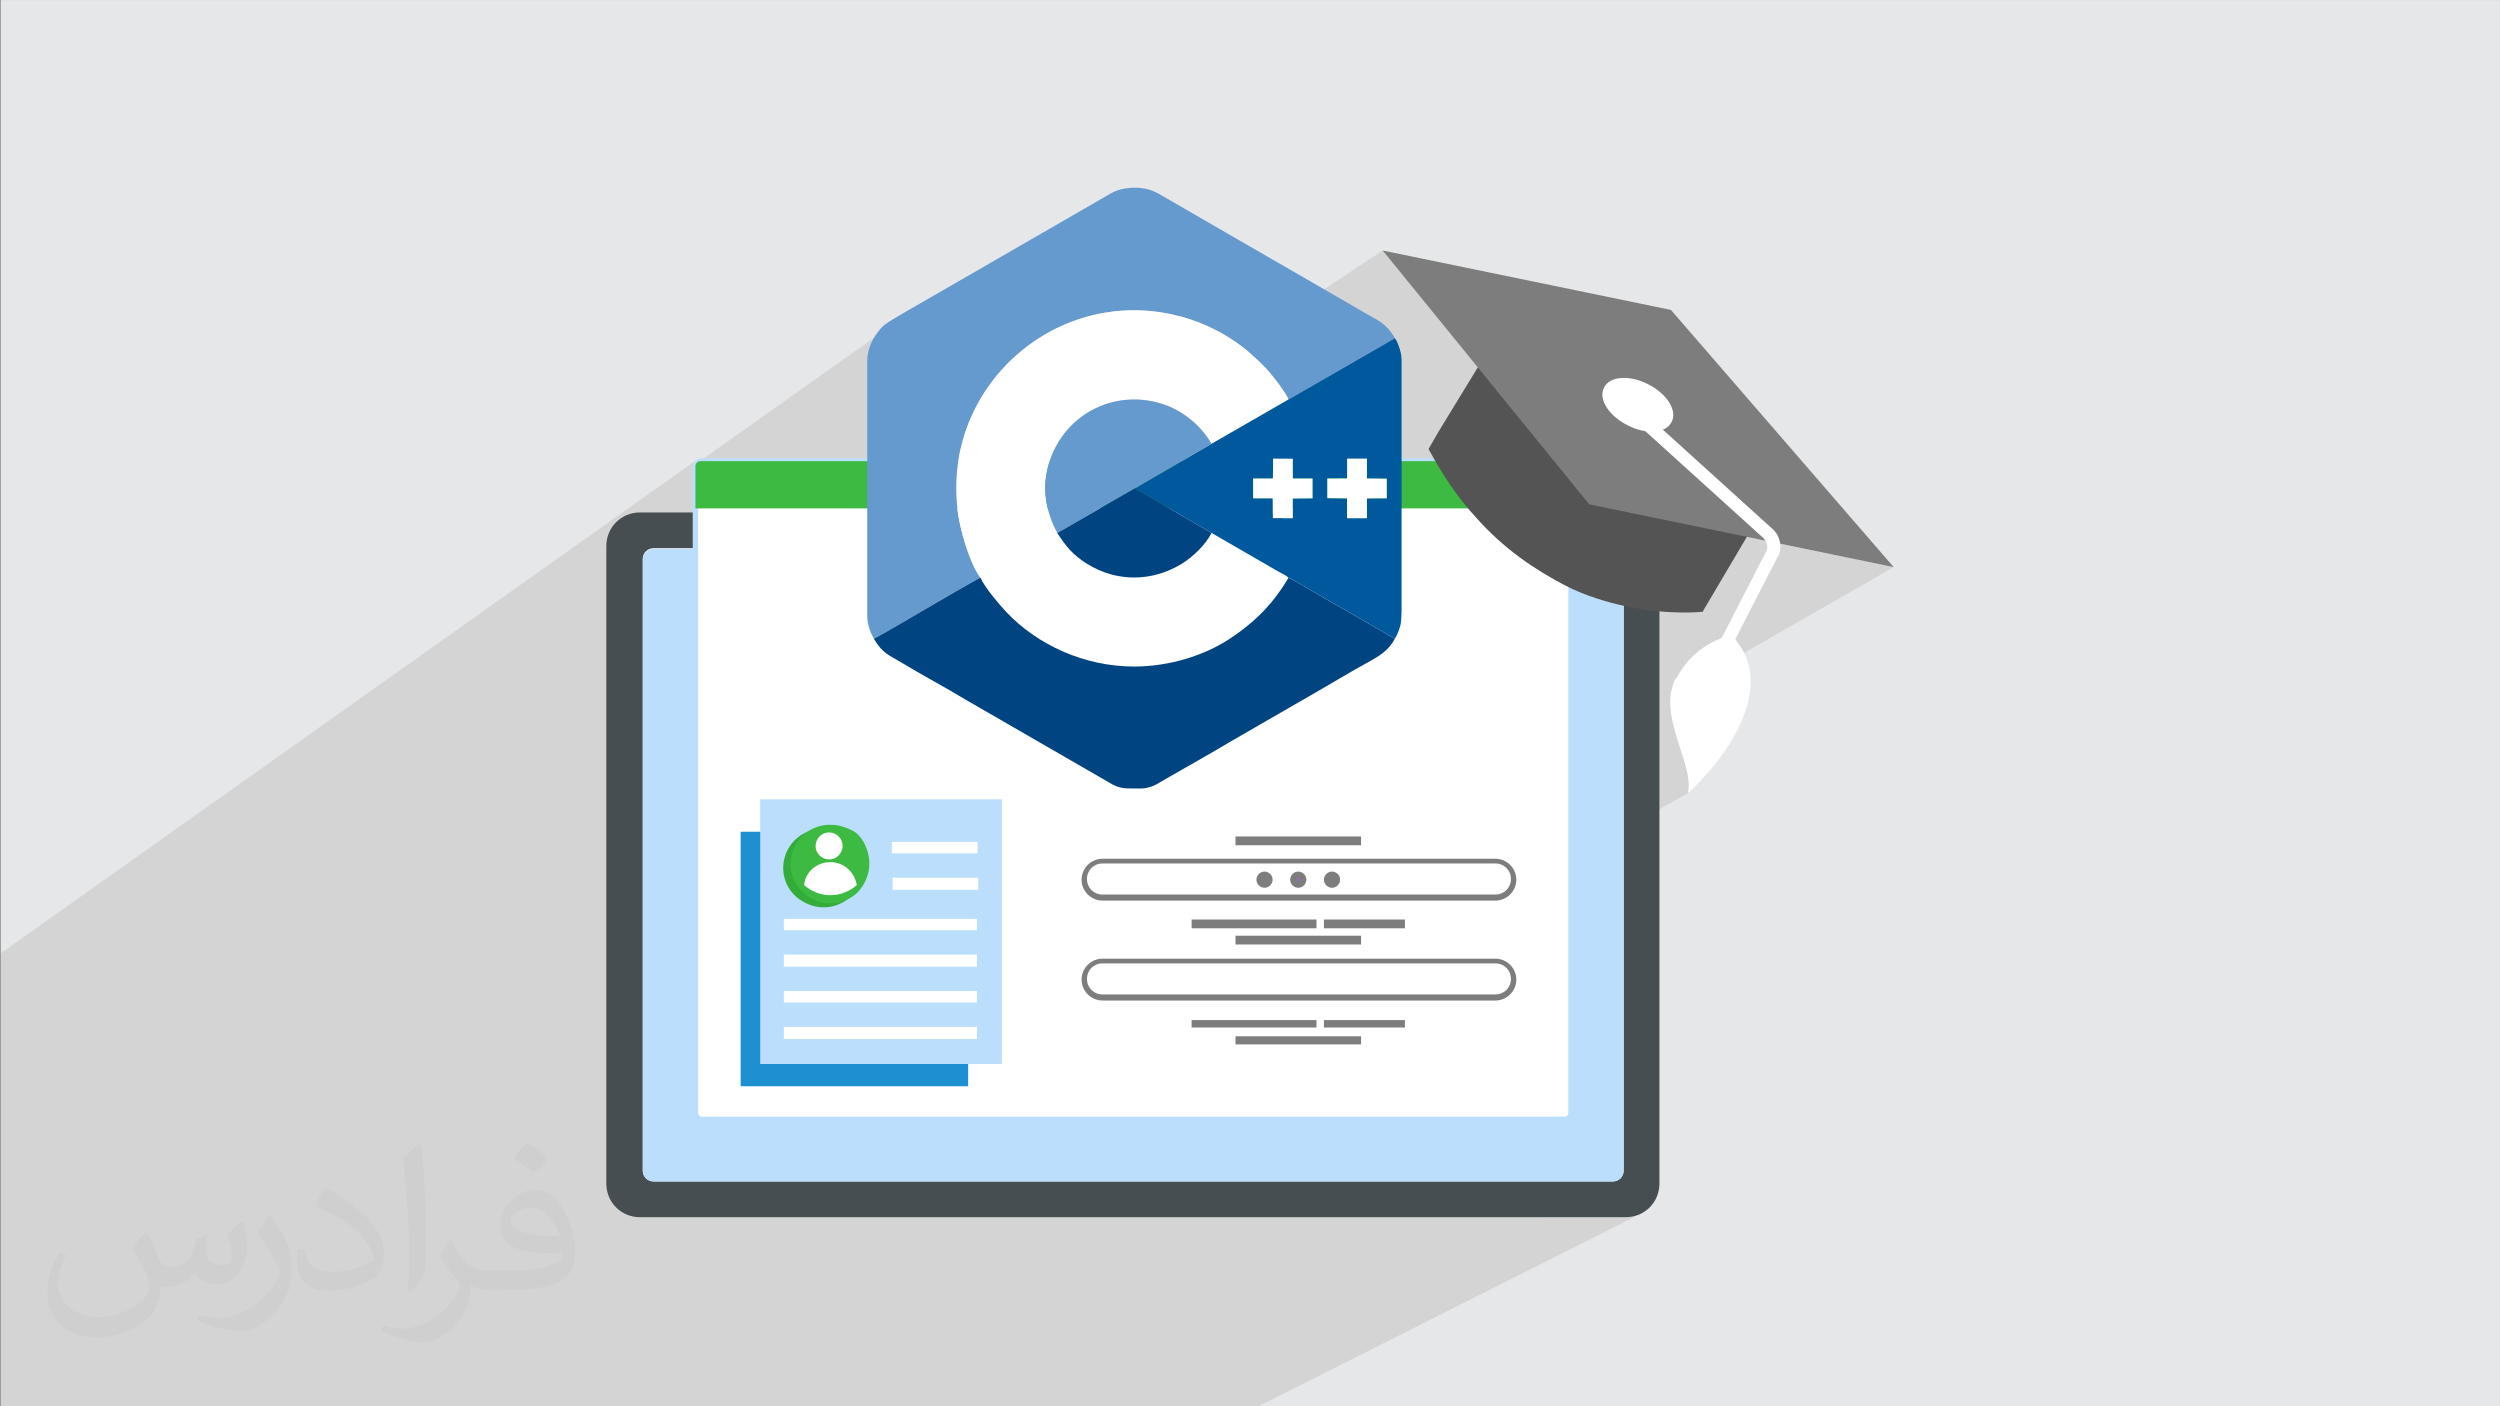 <?xml version="1.0" encoding="UTF-8"?>
<!DOCTYPE svg PUBLIC "-//W3C//DTD SVG 1.1//EN" "http://www.w3.org/Graphics/SVG/1.1/DTD/svg11.dtd">
<!-- Creator: CorelDRAW -->
<svg xmlns="http://www.w3.org/2000/svg" xml:space="preserve" width="3.703in" height="2.083in" version="1.1" style="shape-rendering:geometricPrecision; text-rendering:geometricPrecision; image-rendering:optimizeQuality; fill-rule:evenodd; clip-rule:evenodd"
viewBox="0 0 3703.33 2083.33"
 xmlns:xlink="http://www.w3.org/1999/xlink"
 xmlns:xodm="http://www.corel.com/coreldraw/odm/2003">
 <rect x="0" y="0" width="3703.33" height="2083.33" fill="#808080" stroke="none"/>
 <defs>
  <style type="text/css">
   <![CDATA[
    .fil14 {fill:#004482}
    .fil15 {fill:#00599C}
    .fil12 {fill:#659ACF}
    .fil0 {fill:#E6E7E8}
    .fil13 {fill:white}
    .fil7 {fill:#1E8FD1;fill-rule:nonzero}
    .fil8 {fill:#34AD38;fill-rule:nonzero}
    .fil6 {fill:#3DBA41;fill-rule:nonzero}
    .fil3 {fill:#474E52;fill-rule:nonzero}
    .fil11 {fill:#545454;fill-rule:nonzero}
    .fil9 {fill:#7D7D7D;fill-rule:nonzero}
    .fil10 {fill:#8D6FB0;fill-rule:nonzero}
    .fil5 {fill:#BADEFB;fill-rule:nonzero}
    .fil4 {fill:white;fill-rule:nonzero}
    .fil2 {fill:#373435;fill-opacity:0.031}
    .fil1 {fill:#373435;fill-opacity:0.102}
   ]]>
  </style>
 </defs>
 <g id="Layer_x0020_1">
  <polygon class="fil0" points="1,0.07 3703.33,0.07 3703.33,2083.26 1,2083.26 "/>
  <polygon class="fil1" points="2266.2,639.13 2386.21,564.12 2389.21,562.12 2393.21,561.12 2397.21,560.12 2401.21,560.12 2406.22,559.12 2411.22,560.12 2416.22,560.12 2421.22,561.12 2426.22,562.12 2431.22,564.12 2436.22,566.12 2441.22,569.12 2447.22,572.12 2451.22,575.12 2456.22,578.13 2460.22,581.13 2464.22,585.13 2467.22,588.13 2470.22,592.13 2473.22,596.13 2475.22,600.13 2477.22,603.13 2478.22,607.13 2479.22,611.13 2479.22,615.13 2479.22,618.13 2478.22,622.13 2477.22,625.13 2475.22,628.13 2473.22,630.13 2470.22,633.13 2467.22,635.13 2447.22,647.13 2612.23,797.14 2614.23,799.15 2615.23,801.15 2805.25,840.15 2531.22,997.16 2542.23,1003.16 2474.22,1041.17 2474.22,1046.17 2475.22,1051.17 2475.22,1056.17 2476.22,1061.17 2477.22,1066.17 2478.22,1072.17 2480.22,1077.17 2481.22,1082.17 2482.22,1087.17 2484.22,1092.17 2485.22,1097.17 2487.22,1102.17 2489.22,1107.17 2490.22,1112.17 2492.22,1117.17 2493.22,1121.17 2495.22,1126.17 2496.22,1131.17 2497.22,1135.17 2498.22,1140.17 2499.22,1144.17 2500.22,1148.17 2501.22,1152.18 2501.22,1156.18 2502.22,1160.18 2502.22,1164.18 2501.22,1168.18 2501.22,1171.18 2500.22,1175.18 2405.22,1228.18 2405.22,1734.23 2405.22,1737.23 2404.22,1740.23 2402.21,1743.23 2400.21,1745.23 2398.21,1747.23 2395.21,1749.23 2288.2,1803.23 2409.22,1803.23 2414.22,1803.23 2419.22,1802.23 2424.22,1801.23 2428.22,1800.23 2432.22,1797.23 1864.17,2083.26 1853.17,2083.26 1739.15,2083.26 1735.15,2083.26 1720.15,2083.26 1511.13,2083.26 1508.13,2083.26 1502.13,2083.26 1495.13,2083.26 1494.13,2083.26 1493.13,2083.26 1359.12,2083.26 1353.12,2083.26 1118.1,2083.26 1111.1,2083.26 1110.1,2083.26 1103.1,2083.26 1098.1,2083.26 1084.1,2083.26 1058.09,2083.26 1040.09,2083.26 1017.09,2083.26 951.09,2083.26 941.08,2083.26 932.08,2083.26 884.08,2083.26 877.08,2083.26 877.08,2083.26 876.08,2083.26 872.08,2083.26 869.08,2083.26 864.08,2083.26 854.07,2083.26 852.07,2083.26 824.07,2083.26 821.07,2083.26 804.07,2083.26 788.07,2083.26 775.07,2083.26 757.07,2083.26 753.07,2083.26 728.07,2083.26 719.06,2083.26 709.06,2083.26 700.06,2083.26 660.06,2083.26 642.06,2083.26 640.06,2083.26 639.06,2083.26 633.06,2083.26 630.06,2083.26 622.06,2083.26 615.06,2083.26 614.06,2083.26 613.06,2083.26 606.06,2083.26 603.06,2083.26 601.06,2083.26 600.06,2083.26 597.06,2083.26 593.06,2083.26 587.05,2083.26 583.05,2083.26 582.05,2083.26 582.05,2083.26 581.05,2083.26 581.05,2083.26 574.05,2083.26 571.05,2083.26 560.05,2083.26 557.05,2083.26 554.05,2083.26 548.05,2083.26 544.05,2083.26 529.05,2083.26 525.05,2083.26 518.05,2083.26 517.05,2083.26 515.05,2083.26 514.05,2083.26 511.05,2083.26 509.05,2083.26 509.05,2083.26 505.05,2083.26 505.05,2083.26 499.04,2083.26 498.04,2083.26 491.04,2083.26 489.04,2083.26 488.04,2083.26 481.04,2083.26 472.04,2083.26 433.04,2083.26 423.04,2083.26 407.04,2083.26 406.04,2083.26 406.04,2083.26 405.04,2083.26 404.04,2083.26 373.04,2083.26 365.03,2083.26 364.03,2083.26 361.03,2083.26 353.03,2083.26 346.03,2083.26 332.03,2083.26 332.03,2083.26 328.03,2083.26 319.03,2083.26 314.03,2083.26 308.03,2083.26 307.03,2083.26 307.03,2083.26 301.03,2083.26 300.03,2083.26 300.03,2083.26 296.03,2083.26 289.03,2083.26 288.03,2083.26 282.02,2083.26 282.02,2083.26 275.02,2083.26 275.02,2083.26 250.02,2083.26 232.02,2083.26 217.02,2083.26 208.02,2083.26 190.02,2083.26 166.02,2083.26 163.02,2083.26 153.02,2083.26 151.02,2083.26 114.01,2083.26 99.01,2083.26 90.01,2083.26 76.01,2083.26 57,2083.26 43,2083.26 42,2083.26 41,2083.26 40,2083.26 27,2083.26 13,2083.26 12,2083.26 1,2083.26 1,2083.26 1,2072.26 1,2060.26 1,2056.26 1,2049.26 1,2049.26 1,2049.26 1,2048.26 1,2047.26 1,2044.26 1,2042.26 1,2038.26 1,2024.25 1,2024.25 1,2016.25 1,2006.25 1,2004.25 1,1990.25 1,1989.25 1,1987.25 1,1980.25 1,1969.25 1,1962.25 1,1948.25 1,1947.24 1,1936.24 1,1936.24 1,1935.24 1,1931.24 1,1914.24 1,1910.24 1,1895.24 1,1892.24 1,1884.24 1,1874.24 1,1871.24 1,1860.24 1,1844.24 1,1843.24 1,1774.23 1,1761.23 1,1729.23 1,1701.22 1,1687.22 1,1674.22 1,1568.21 1,1493.2 1,1489.2 1,1488.2 1,1486.2 1,1485.2 1,1450.2 1,1449.2 1,1442.2 1,1423.2 1,1421.2 1,1419.2 1,1419.2 1,1418.2 1,1417.2 1,1417.2 1,1417.2 1,1417.2 1,1415.2 1,1412.2 1032.09,681.13 1030.09,683.13 1028.09,685.13 1027.09,687.13 1027.09,688.13 1033.09,684.13 1035.09,683.13 1036.09,683.13 1038.09,682.13 1038.09,682.13 1323.12,480.11 1327.12,478.11 1650.15,288.1 1654.15,286.1 1658.15,285.1 1662.15,283.1 1666.15,282.1 1671.15,281.1 1675.15,280.1 1680.15,280.1 1684.15,280.1 1689.15,280.1 1693.15,280.1 1698.15,281.1 1702.15,282.1 1706.15,283.1 1710.15,285.1 1714.15,286.1 1718.15,288.1 1959.17,430.11 2048.18,371.11 2182.19,536.12 2199.2,526.12 2189.2,544.12 "/>
  <path class="fil2" d="M217.02 1826.24c7,11 12,21 16,32 3,7 5,19 21,19 5,0 11,-2 17,-5 7,-4 11,-9 14,-16l6 -21 15 -7 1 1c-2,8 -3,15 -3,21 0,18 15,24 27,24 7,0 13,-4 13,-10 0,-8 -4,-23 -8,-35 7,-7 14,-14 23,-20l1 1c4,15 6,30 6,40 0,10 -4,21 -8,28 -8,14 -20,25 -36,25 -12,0 -25,-6 -34,-17l0 0c-9,11 -22,20 -43,20l-7 0c-1,14 -4,24 -9,33 -13,25 -50,42 -85.01,42 -49,0 -74.01,-28 -74.01,-66 0,-23 8,-45 19,-60l9 4c-7,14 -12,27 -12,40 0,35 29,52 61,52 31,0 68.01,-19 75.01,-42 -3,-25 -12,-36 -26,-59 4,-8 10,-15 17,-23l1 0 0 0 1 -1 0 0 0 0 0 0 2 0 0.01 -0.01zm564.05 -133.01c10,6 21,14 30,23 -5,8 -12,15 -21,21 -10,-8 -20,-15 -30,-22 7,-8 14,-15 20,-22l0 0 0 0 0 0 0 0 1 0 0 -0zm5 96.01c-17,0 -30,11 -30,19 0,17 33,23 73.01,23 -5,-21 -23,-42 -43,-42l0 0 0 0zm-37 93.01c22,0 41,-1 55,-4 16,-4 30,-12 30,-18 0,-2 0,-3 0,-5 -9,1 -19,1 -28,1 -29,0 -52,-7 -61,-23 -2,-5 -4,-10 -4,-15 0,-16 7,-32 19,-42 10,-9 21,-14 33,-14 21,0 37,17 48,43 6,14 11,30 11,51 0,14 -4,25 -12,34 -16,15 -45,21 -90.01,21l-21 0 0 0 -5 0c-11,0 -19,-2 -26,-7l-1 0c0,3 0,5 0,7 0,10 -3,23 -10,34 -20,30 -42,43 -60,43 -19,0 -42,-8 -63,-17l4 -8c7,3 16,5 29,5 34,0 78.01,-33 84.01,-65 -1,-3 -4,-6 -7,-10 -10,-12 -16,-22 -22,-32 5,-10 9,-18 14,-25l2 0c14,30 28,46 57,46l5 0 0 0 21 0 0 0 -1 0 0 0 0 0 0 0 -1 0 -0 -0zm-146.01 31c2,-13 3,-29 3,-43l0 -21c0,-39 -5,-96.01 -9,-133.01 7,-8 17,-17 25,-23l2 1c5,47 7,101.01 7,151.01 0,13 0,26 -2,35 -1,12 -8,21 -22,35l-3 -2 0 0 0 0 0 0 -1 0 -0 0zm-151.02 -62.01c1,18 10,33 41,33 20,0 36,-5 55,-14 3,-2 5,-4 5,-5 0,-11 -9,-27 -24,-41 -15,-13 -33,-25 -52,-32 -6,-3 -8,-6 -8,-8 0,-5 7,-16 13,-24l2 0c20,11 43,27 60,44 15,16 25,33 25,51 0,13 -4,26 -11,37 -22,11 -46,20 -70.01,20 -29,0 -48,-13 -48,-45 0,-4 0,-9 1,-16l10 0 0 0 0 0 0 0 0 0 0 0 1 0 0 0zm-52 -52l18 29c7,11 13,22 13,41l0 24c0,19 -12,39 -32,59 -15,14 -29,20 -42,20 -19,0 -40,-6 -65,-16l3 -8c8,2 17,4 28,4 35,0 72.01,-26 89.01,-58 2,-4 3,-7 3,-9 0,-4 -2,-8 -4,-11 -9,-17 -19,-33 -30,-47 6,-9 12,-18 18,-27l2 0 0 0 0 0 -1 -1 0 -0z"/>
  <path class="fil3" d="M948.09 1803.23c-28,0 -50,-22 -50,-50l0 -944.08c0,-28 22,-50 50,-50l1460.13 0c28,0 50,22 50,50l0 944.08c0,28 -22,50 -50,50l-1460.13 0z"/>
  <path class="fil4" d="M2389.21 1750.23l-1421.13 0c-9,0 -16,-7 -16,-16l0 -906.08c0,-9 7,-16 16,-16l1421.13 0c9,0 16,7 16,16l0 906.08c0,9 -7,16 -16,16z"/>
  <path class="fil5" d="M2389.21 1750.23l-1421.13 0c-9,0 -16,-7 -16,-16l0 -905.08c0,-9 7,-16 16,-16l1421.13 0c9,0 16,7 16,16l0 905.08c0,9 -7,16 -16,16z"/>
  <path class="fil4" d="M2326.21 692.13l0 956.09c0,5 -3,8 -8,8l-1279.11 0c-5,0 -8,-3 -8,-8l0 -956.09c0,-5 3,-8 8,-8l1279.11 0c5,0 8,3 8,8z"/>
  <path class="fil5" d="M2318.21 1661.22l-1279.11 0c-7,0 -13,-6 -13,-13l0 -956.09c0,-7 6,-13 13,-13l1279.11 0c7,0 13,6 13,13l0 956.09c0,7 -6,13 -13,13zm-1279.11 -973.09l0 0c-2,0 -5,2 -5,5l0 956.09c0,2 2,5 5,5l1279.11 0c2,0 5,-2 5,-5l0 -956.09c0,-2 -2,-5 -5,-5l-1279.11 0z"/>
  <path class="fil6" d="M2326.21 691.13l0 62 -1296.11 0 0 -62c0,-5 3,-8 8,-8l1279.11 0c5,0 8,3 8,8l1 0z"/>
  <polygon class="fil7" points="1434.13,1609.22 1097.1,1609.22 1097.1,1232.18 1434.13,1232.18 "/>
  <polygon class="fil5" points="1484.13,1576.21 1126.1,1576.21 1126.1,1184.18 1484.13,1184.18 "/>
  <polygon class="fil4" points="1448.13,1264.19 1321.12,1264.19 1321.12,1247.19 1448.13,1247.19 "/>
  <polygon class="fil4" points="1449.13,1318.19 1322.12,1318.19 1322.12,1300.19 1449.13,1300.19 "/>
  <polygon class="fil4" points="1447.13,1378.2 1161.1,1378.2 1161.1,1361.19 1447.13,1361.19 "/>
  <polygon class="fil4" points="1447.13,1432.2 1161.1,1432.2 1161.1,1414.2 1447.13,1414.2 "/>
  <polygon class="fil4" points="1447.13,1485.2 1161.1,1485.2 1161.1,1468.2 1447.13,1468.2 "/>
  <polygon class="fil4" points="1447.13,1539.21 1161.1,1539.21 1161.1,1521.21 1447.13,1521.21 "/>
  <path class="fil8" d="M1269.11 1253.19c16,29 8,58 -10,76.01 -10,9 -24,15 -39,15 -15,0 -29,-6 -40,-15 -12,-10 -20,-26 -20,-43 0,-43 45,-74.01 91.01,-50 7,3 13,10 17,17l1 0z"/>
  <path class="fil6" d="M1279.11 1247.19c16,29 8,58 -10,76.01 -10,9 -24,15 -39,15 -15,0 -29,-6 -39,-15 -12,-10 -20,-26 -20,-43 0,-43 45,-74.01 91.01,-50 7,3 13,10 17,17l1 0 -1 0z"/>
  <path class="fil4" d="M1248.11 1253.19c0,10 -8,20 -20,20 -10,0 -20,-8 -20,-20 0,-10 8,-20 20,-20 10,0 20,8 20,20z"/>
  <path class="fil4" d="M1269.11 1311.19c-10,9 -24,15 -39,15 -15,0 -29,-6 -39,-15 2,-20 19,-34 39,-34 20,0 36,15 39,34z"/>
  <polygon class="fil9" points="2016.18,1239.18 1830.17,1239.18 1830.17,1252.19 2016.18,1252.19 "/>
  <path class="fil4" d="M2215.2 1329.19l-582.05 0c-15,0 -27,-12 -27,-27 0,-15 12,-27 27,-27l582.05 0c15,0 27,12 27,27 0,15 -12,27 -27,27z"/>
  <path class="fil9" d="M2215.2 1334.19l-582.05 0c-17,0 -31,-14 -31,-31 0,-17 14,-31 31,-31l582.05 0c17,0 31,14 31,31 0,17 -14,31 -31,31zm-582.05 -55.01l0 0c-13,0 -23,10 -23,23 0,13 10,23 23,23l582.05 0c13,0 23,-10 23,-23 0,-13 -10,-23 -23,-23l-582.05 0z"/>
  <path class="fil9" d="M1885.17 1303.19c0,6 -5,12 -12,12 -6,0 -12,-5 -12,-12 0,-6 5,-12 12,-12 6,0 12,5 12,12z"/>
  <path class="fil9" d="M1935.17 1303.19c0,6 -5,12 -12,12 -6,0 -12,-5 -12,-12 0,-6 5,-12 12,-12 6,0 12,5 12,12z"/>
  <path class="fil9" d="M1985.18 1303.19c0,6 -5,12 -12,12 -6,0 -12,-5 -12,-12 0,-6 5,-12 12,-12 6,0 12,5 12,12z"/>
  <path class="fil10" d="M1926.17 1303.19c0,1 -1,3 -3,3 -1,0 -3,-1 -3,-3 0,-1 1,-3 3,-3 1,0 3,1 3,3z"/>
  <polygon class="fil9" points="2016.18,1386.2 1830.17,1386.2 1830.17,1399.2 2016.18,1399.2 "/>
  <polygon class="fil9" points="1950.17,1362.19 1765.16,1362.19 1765.16,1375.2 1950.17,1375.2 "/>
  <polygon class="fil9" points="2081.19,1362.19 1961.17,1362.19 1961.17,1375.2 2081.19,1375.2 "/>
  <path class="fil4" d="M2215.2 1477.2l-582.05 0c-15,0 -27,-12 -27,-27 0,-15 12,-27 27,-27l582.05 0c15,0 27,12 27,27 0,15 -12,27 -27,27z"/>
  <path class="fil9" d="M2215.2 1482.2l-582.05 0c-17,0 -31,-14 -31,-31 0,-17 14,-31 31,-31l582.05 0c17,0 31,14 31,31 0,17 -14,31 -31,31zm-582.05 -55l0 0c-13,0 -23,10 -23,23 0,13 10,23 23,23l582.05 0c13,0 23,-10 23,-23 0,-13 -10,-23 -23,-23l-582.05 0z"/>
  <polygon class="fil9" points="2016.18,1535.21 1830.17,1535.21 1830.17,1547.21 2016.18,1547.21 "/>
  <polygon class="fil9" points="1950.17,1511.21 1765.16,1511.21 1765.16,1522.21 1950.17,1522.21 "/>
  <polygon class="fil9" points="2081.19,1511.21 1961.17,1511.21 1961.17,1522.21 2081.19,1522.21 "/>
  <path class="fil4" d="M2215.2 1626.22l-582.05 0c-15,0 -27,-12 -27,-27 0,-15 12,-27 27,-27l582.05 0c15,0 27,12 27,27 0,15 -12,27 -27,27z"/>
  <polygon class="fil11" points="2199.2,526.12 2189.2,544.12 2131.19,639.13 2116.19,665.13 2420.22,846.15 2522.22,906.15 2587.23,796.14 2604.23,767.14 "/>
  <path class="fil11" d="M2116.19 665.13c21,39 44,73.01 69.01,100.01 42,48 89.01,79.01 133.01,102.01 31,16 63,25 90.01,31 66,14 115.01,8 115.01,8l-100.01 -89.01 -20 -18 -284.02 -134.01 -3 0 -0.01 0z"/>
  <polygon class="fil9" points="2475.22,459.11 2048.18,371.11 2354.21,747.14 2805.25,840.15 "/>
  <path class="fil4" d="M2542.23 1003.16l-17 -9 91.01 -177.02c4,-7 1,-14 -4,-20l-201.02 -182.02 13 -14 201.02 182.02c12,10 16,29 8,42l-91.01 177.02 0 1 0 -0z"/>
  <path class="fil4" d="M2376.21 574.12c-9,17 7,42 35,56 27,14 57,12 65,-5 9,-17 -7,-42 -35,-56 -27,-14 -57,-12 -65,5z"/>
  <path class="fil4" d="M2482.22 1005.16c-4,7 -5,14 -7,21 -8,52 35,113.01 25,149.01 0,0 63,-55 85.01,-121.01 13,-38 13,-78.01 -20,-113.01 0,0 -53,8 -82.01,64l-1 1 -0 -0.99z"/>
  <g id="_2458560333248">
   <path class="fil12" d="M1294.49 946.31c7.26,-3.43 70.94,-40.71 78.63,-45.25 4.43,-2.61 76.14,-44.47 79.3,-45.24 -16.07,-21.74 -30.02,-69.53 -33.71,-98.27 -24.5,-190.78 157.52,-344.96 343.99,-284.59 33.19,10.75 63.66,28.93 85.14,46.8l17.32 15.66c2.98,2.8 5.24,5.63 8.19,8.31 5.33,4.86 18.01,21.17 22.3,27.17 2.89,4.04 11.81,16.59 13.02,20.98l157.67 -90.83c-1.69,-2.89 -2.73,-4.85 -4.8,-7.63 -11.53,-15.5 -20.58,-18.9 -37.39,-28.58l-66.46 -38.43c-5.81,-3.25 -11.17,-6.46 -16.73,-9.66l-158.08 -91.28c-3.12,-1.74 -5.28,-3.17 -8.35,-4.85l-50.19 -28.97c-5.74,-3.39 -10.88,-6.52 -17.33,-9.06 -6.4,-2.52 -13.97,-4.01 -21.83,-4.42l-9 0c-5.2,0.27 -10.37,1.01 -15.29,2.24 -8.15,2.03 -11.82,4.28 -18.07,7.66l-16.72 9.67c-5.94,3.24 -10.86,6.39 -16.72,9.67 -5.87,3.28 -11.15,6.44 -16.73,9.66 -5.7,3.28 -10.94,6.22 -16.74,9.65 -5.8,3.43 -11.06,6.22 -16.74,9.64 -11.19,6.73 -22.15,12.58 -33.49,19.29l-49.76 28.74c-5.62,3.04 -10.89,6.48 -16.72,9.67l-50.2 28.96c-5.74,3.48 -11.09,6.22 -16.74,9.65 -12.9,7.81 -73.22,41.19 -82.39,48.89 -4.31,3.63 -9,9.42 -12.21,14.18 -6.73,9.99 -13.04,23 -13.05,39.52l0 368.3 0 6.81c0.04,6.46 0.34,10.98 2.11,17.46 1.67,6.1 4.79,13.44 7.78,18.48z"/>
   <path class="fil13" d="M1452.42 855.81c5.46,13.67 28.29,40.41 38.51,51.19 45.81,48.37 115.63,80.58 189.48,80.43 52.77,-0.11 103.64,-16.75 139.52,-40.02 32.18,-20.86 58.24,-44.8 79.82,-77.18 3.04,-4.57 5.84,-9.74 8.85,-13.9 -1.39,-3.07 -11.22,-7.45 -14.15,-9.15 -4.57,-2.65 -9.55,-5.57 -14.22,-8.21l-85.53 -49.44c-8.61,17.24 -27.67,35.69 -44.52,45.92 -44.04,26.74 -96.44,26.95 -139.95,-0.24 -21.29,-13.31 -31.3,-25.96 -44.07,-45.63 -17.04,-31.73 -24.22,-68.36 -10.92,-107.52 23.52,-69.3 96.08,-106.05 166.5,-83.69 20.41,6.48 37.52,18 51.25,31.22 7.2,6.93 17.35,19.53 21.54,27.97l114.14 -65.67c-1.21,-4.39 -10.13,-16.94 -13.02,-20.98 -4.29,-6 -16.96,-22.31 -22.3,-27.17 -2.94,-2.68 -5.2,-5.51 -8.19,-8.31l-17.32 -15.66c-21.48,-17.87 -51.95,-36.05 -85.14,-46.8 -186.47,-60.38 -368.49,93.8 -343.99,284.59 3.69,28.74 17.64,76.53 33.71,98.27z"/>
   <path class="fil14" d="M1294.49 946.31c13.15,22.01 21.45,23.5 40.78,35.21 30.33,18.36 65.75,37.17 96.15,55.58l216.64 125.07c11.27,5.79 18.66,5.91 31.12,5.92l1.22 0 10.43 0c2.5,-0.09 4.91,-0.31 7.24,-0.81 13.06,-2.83 16.5,-6.45 26.33,-11.93l23.92 -13.69c22.77,-13.11 50.69,-28.72 72.31,-41.81l132.19 -76.27c23.09,-13.29 49.61,-29.35 72.37,-41.75 16.84,-9.17 31.67,-17.69 41.13,-35.67 -6.25,-3.11 -13.17,-7.43 -19.57,-11.16l-58.95 -34.05c-13.09,-7.34 -26.43,-14.9 -39.32,-22.7 -6.45,-3.9 -13.12,-7.69 -19.66,-11.35 -3.58,-2.01 -17.14,-10.79 -20.21,-10.57 -3.01,4.16 -5.81,9.33 -8.85,13.9 -21.58,32.39 -47.64,56.32 -79.82,77.18 -35.89,23.27 -86.76,39.91 -139.52,40.02 -73.84,0.15 -143.66,-32.06 -189.48,-80.43 -10.22,-10.79 -33.04,-37.52 -38.51,-51.19 -3.16,0.78 -74.87,42.63 -79.3,45.24 -7.68,4.54 -71.37,41.83 -78.63,45.25z"/>
   <path class="fil15" d="M1995.58 679.61l29.31 0 0.02 29.29 29.31 0.26 0 29.05 -29.3 0.13 -0.15 29.24 -29.17 0 -0.23 -29.3 -29.12 -0.33 0 -28.98 29.31 -0.17 0.01 -2.48 0 -26.7zm80.63 -146.22l0 16.58 0 290.26 0 65.93c-0.27,9.03 -0.75,16.3 -1.57,19.57 -1.61,6.41 -5.22,16.03 -8.32,20.43 -6.25,-3.11 -13.17,-7.43 -19.57,-11.16l-58.95 -34.05c-13.09,-7.34 -26.43,-14.9 -39.32,-22.7 -6.45,-3.9 -13.12,-7.69 -19.66,-11.35 -3.58,-2.01 -17.14,-10.79 -20.21,-10.57 -1.39,-3.07 -11.22,-7.45 -14.15,-9.15 -4.57,-2.65 -9.55,-5.57 -14.22,-8.21l-85.53 -49.44 -113.6 -66.01 113.42 -65.97 114.14 -65.67 157.67 -90.83c3.55,4.56 7.01,14.61 8.59,21.2 0.81,3.36 1.16,7.15 1.3,11.15zm-190.27 146.21l29 0.15 0.15 29.18 29.19 0 0 29.3 -29.3 0.23 -0.17 29.11 -29.14 -0.07 -0.33 -29.26 -29.02 0 -0.03 -29.32 29.32 0 0.32 -29.33z"/>
   <path class="fil12" d="M1566.14 789.58l114.95 -66.06 113.42 -65.97c-4.19,-8.44 -14.34,-21.04 -21.54,-27.97 -13.73,-13.22 -30.85,-24.74 -51.25,-31.22 -70.41,-22.36 -142.97,14.4 -166.5,83.69 -13.3,39.16 -6.12,75.79 10.92,107.52z"/>
   <path class="fil14" d="M1566.14 789.58c12.78,19.67 22.79,32.32 44.07,45.63 43.51,27.19 95.91,26.98 139.95,0.24 16.85,-10.24 35.92,-28.69 44.52,-45.92l-113.6 -66.01 -114.95 66.06z"/>
   <polygon class="fil13" points="1885.61,708.93 1856.29,708.93 1856.32,738.25 1885.33,738.25 1885.66,767.5 1914.8,767.57 1914.98,738.46 1944.27,738.23 1944.27,708.93 1915.08,708.93 1914.93,679.75 1885.94,679.6 "/>
   <polygon class="fil13" points="1995.58,706.31 1995.57,708.79 1966.26,708.96 1966.26,737.94 1995.38,738.28 1995.61,767.57 2024.78,767.57 2024.93,738.33 2054.22,738.2 2054.22,709.15 2024.92,708.9 2024.9,679.61 1995.58,679.61 "/>
  </g>
 </g>
</svg>
